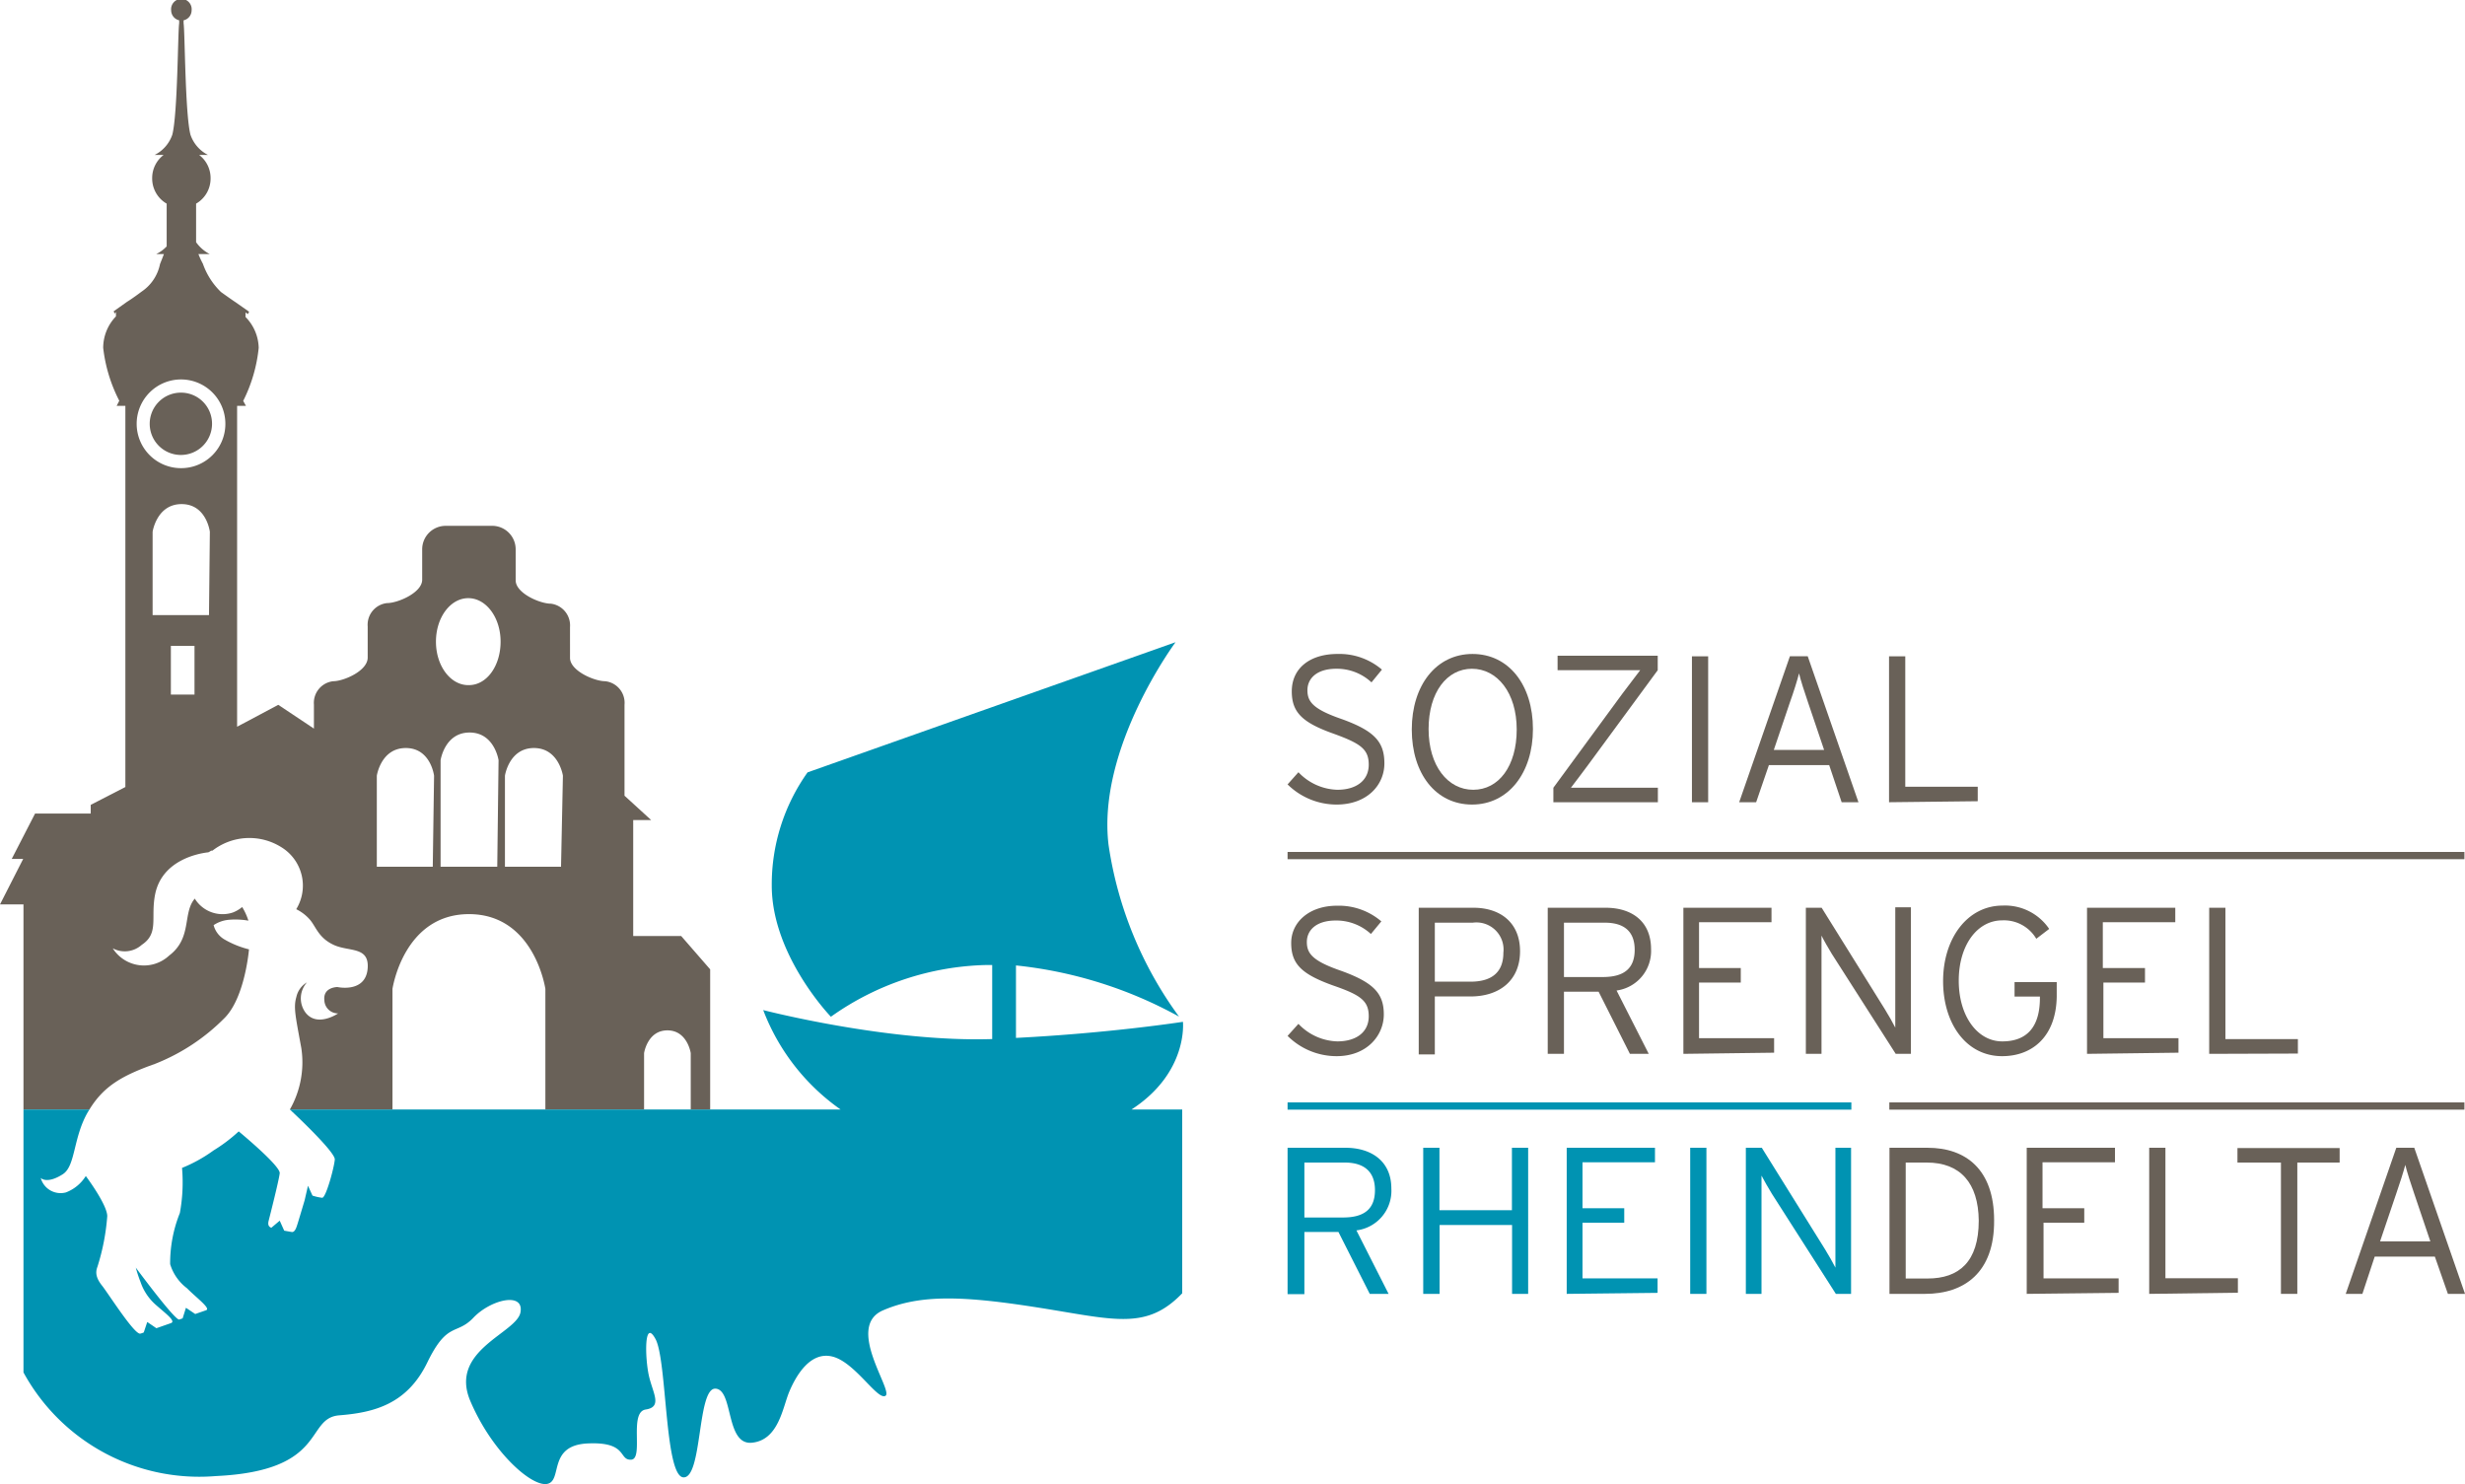 <svg id="Ebene_1" data-name="Ebene 1" xmlns="http://www.w3.org/2000/svg" viewBox="0 0 170.08 102.39"><defs><style>.cls-1{fill:#696158;}.cls-2{fill:#0093b2;}.cls-3,.cls-4{fill:none;stroke-miterlimit:10;stroke-width:0.5px;}.cls-3{stroke:#696158;}.cls-4{stroke:#0093b2;}</style></defs><path class="cls-1" d="M14.63,29.24a2.15,2.15,0,1,1-2.14-2.15A2.14,2.14,0,0,1,14.63,29.24Z"/><path class="cls-1" d="M43.69,64.58v-8h1.24L43.09,54.9V48.63A1.5,1.5,0,0,0,41.75,47c-.74,0-2.42-.72-2.42-1.61V43.26A1.51,1.51,0,0,0,38,41.65c-.74,0-2.42-.72-2.42-1.61V37.89A1.62,1.62,0,0,0,34,36.28H30.74a1.62,1.62,0,0,0-1.61,1.61V40c0,.89-1.68,1.61-2.42,1.61a1.5,1.5,0,0,0-1.34,1.61v2.15C25.37,46.3,23.69,47,23,47a1.5,1.5,0,0,0-1.34,1.61v1.66l-2.46-1.64-2.84,1.51V28h.61l-.19-.34A10.5,10.5,0,0,0,17.85,24a3.13,3.13,0,0,0-.91-2.13v-.31l.16.11.09-.16-.94-.66s-.12-.07-1-.7A5,5,0,0,1,14,18.2a5.66,5.66,0,0,1-.31-.67h.78a2.62,2.62,0,0,1-.94-.82V14.05h0a2,2,0,0,0,1-1.76,2,2,0,0,0-.79-1.6h.61a2.45,2.45,0,0,1-1.21-1.4c-.37-1.44-.38-7.1-.47-7.66a2.23,2.23,0,0,1,0-.23.7.7,0,0,0,.55-.68.71.71,0,1,0-1.41,0,.71.71,0,0,0,.55.68,2.23,2.23,0,0,1,0,.23c-.09.56-.1,6.22-.47,7.66a2.45,2.45,0,0,1-1.22,1.4h.62a2,2,0,0,0-.79,1.6,2,2,0,0,0,1,1.76h0V17a2.53,2.53,0,0,1-.72.53h.53q-.11.29-.27.69a3,3,0,0,1-1.27,1.9c-.65.49-1,.7-1,.7l-.93.66.08.16L8,21.52v.31A3.13,3.13,0,0,0,7.12,24a10.57,10.57,0,0,0,1.11,3.65L8.05,28h.6v26.3L6.26,55.53v.6H2.42L.81,59.26H1.6L0,62.4H1.62V76.55H6.17c1-1.63,2.28-2.35,4.53-3.15a13.89,13.89,0,0,0,4.82-3.19c1.39-1.43,1.66-4.71,1.66-4.71a6.48,6.48,0,0,1-1.67-.67,1.61,1.61,0,0,1-.77-1,2.24,2.24,0,0,1,1.06-.37,5.2,5.2,0,0,1,1.34.06,4.3,4.3,0,0,0-.43-.94,2.32,2.32,0,0,1-.65.38A2.25,2.25,0,0,1,13.44,62c-.86,1-.16,2.71-1.77,3.93a2.55,2.55,0,0,1-3.89-.5,1.76,1.76,0,0,0,2-.24c1.22-.81.59-1.88.93-3.52.49-2.32,2.95-2.78,3.62-2.86.09,0,.17-.09.26-.12l.07,0a4.15,4.15,0,0,1,4.78-.22,3.11,3.11,0,0,1,1,4.26,3,3,0,0,1,.94.72c.43.5.59,1.25,1.64,1.74s2.45.09,2.35,1.6c-.12,1.75-2.09,1.31-2.09,1.31s-1,0-.9.91a.94.94,0,0,0,.95.91s-1.45,1-2.26-.07a1.65,1.65,0,0,1,.11-2.07,1.54,1.54,0,0,0-.73,1c-.21.72-.07,1.29.34,3.53A6.56,6.56,0,0,1,20,76.55h7.08V68.23s.76-5.16,5.28-5.16,5.27,5.16,5.27,5.16v8.32h6.81V72.66s.23-1.57,1.61-1.57,1.61,1.57,1.61,1.57v3.89H49V66.88l-2-2.3ZM13.42,47.92H11.79V44.56h1.63Zm1-5.48H10.53V36.69s.28-1.91,2-1.91,1.95,1.91,1.95,1.91ZM12.49,32.3a3.06,3.06,0,1,1,3.06-3.06A3.05,3.05,0,0,1,12.49,32.3ZM29.86,59.8H26V53.52s.28-1.91,2-1.91,1.95,1.91,1.95,1.91Zm4.45,0H30.4V52.45s.28-1.91,2-1.91,2,1.91,2,1.91Zm-2-12.53c-1.23,0-2.23-1.33-2.23-3s1-3,2.23-3,2.23,1.33,2.23,3S33.59,47.27,32.35,47.27Zm6.4,12.53H34.84V53.52s.28-1.91,2-1.91,2,1.91,2,1.91Z"/><path class="cls-2" d="M81.62,70.5s-5,.78-11.52,1.11v-5a29.61,29.61,0,0,1,11.25,3.53,26.57,26.57,0,0,1-4.86-11.83c-.82-6.69,4.62-14,4.62-14L55.72,53.29a13.33,13.33,0,0,0-2.47,7.81c0,4.83,4.08,9.05,4.08,9.05a19.24,19.24,0,0,1,10.73-3.57h.4v5.11c-7.21.23-15.8-2-15.8-2A14.81,14.81,0,0,0,58,76.55H20s3.14,2.91,3.1,3.45-.61,2.65-.87,2.64a3.34,3.34,0,0,1-.67-.15l-.31-.68-.23,1c-.17.57-.45,1.51-.5,1.66s-.16.58-.4.53l-.51-.09-.31-.69-.58.49h0c-.17-.07-.26-.19-.18-.5s.7-2.75.76-3.26-2.83-2.89-2.83-2.89a10.88,10.88,0,0,1-1.73,1.31,10.23,10.23,0,0,1-2.18,1.21,11.64,11.64,0,0,1-.15,3.11,9.28,9.28,0,0,0-.67,3.53,3.27,3.27,0,0,0,1.16,1.66c.65.66,1.67,1.4,1.32,1.52l-.75.26-.64-.43-.23.73-.23.08c-.28.1-3-3.58-3-3.58a9.12,9.12,0,0,0,.33,1A3.66,3.66,0,0,0,10.72,90c.71.63,1.45,1.16,1.07,1.29l-1,.35-.63-.43-.24.72a1.06,1.06,0,0,1-.23.08c-.38.14-2.22-2.77-2.65-3.31s-.46-.92-.32-1.29a15.2,15.2,0,0,0,.68-3.5c0-.8-1.48-2.77-1.48-2.77a2.79,2.79,0,0,1-1.37,1.13,1.42,1.42,0,0,1-1.74-1s.41.46,1.53-.26c.88-.57.7-2.52,1.72-4.28l.11-.18H1.62V94.69a13.82,13.82,0,0,0,13.28,7.15c7.74-.36,6.12-4,8.51-4.19s4.67-.76,6.07-3.64,2-1.85,3.19-3.1,3.51-1.8,3.24-.36-4.95,2.6-3.46,6.11,4.23,5.94,5.31,5.72,0-2.66,2.79-2.79,2.11,1.17,3,1.12-.18-3.28,1-3.46.49-1.13.22-2.34-.34-4,.46-2.52.62,9.49,1.93,9.54.94-6.17,2.2-6.12.68,3.91,2.52,3.73,2.12-2.42,2.57-3.5,1.44-2.84,3-2.44,3.11,3.06,3.65,2.7-2.79-4.76-.18-5.89,5.62-1,10.8-.18,7.38,1.57,9.85-1V76.55h-3.5C82,74,81.62,70.5,81.62,70.5Z"/><path class="cls-1" d="M92.22,55.51a4.82,4.82,0,0,1-3.38-1.39l.75-.84a3.84,3.84,0,0,0,2.68,1.21c1.34,0,2.17-.66,2.17-1.73s-.56-1.46-2.4-2.13c-2.18-.77-2.91-1.48-2.91-2.93,0-1.61,1.27-2.58,3.15-2.58a4.51,4.51,0,0,1,3.07,1.08l-.72.88a3.5,3.5,0,0,0-2.42-.94c-1.38,0-2,.69-2,1.48s.38,1.31,2.39,2c2.23.81,2.92,1.56,2.92,3.05S94.33,55.51,92.22,55.51Z"/><path class="cls-1" d="M101.57,55.51c-2.51,0-4.16-2.14-4.16-5.18s1.68-5.21,4.19-5.21,4.17,2.15,4.17,5.18S104.07,55.51,101.57,55.51Zm0-9.37c-1.74,0-3,1.63-3,4.16s1.32,4.19,3.08,4.19,3-1.63,3-4.16S103.31,46.14,101.55,46.14Z"/><path class="cls-1" d="M107.18,55.35v-1l4.76-6.49c.41-.54.85-1.13,1.23-1.62h-5.7v-1h6.91v1l-4.77,6.49c-.4.54-.85,1.14-1.22,1.62h6v1Z"/><path class="cls-1" d="M116.74,55.35V45.28h1.12V55.35Z"/><path class="cls-1" d="M127.07,55.35l-.86-2.56h-4.16l-.88,2.56H120l3.5-10.07h1.23l3.5,10.07Zm-2.32-6.89c-.23-.66-.52-1.57-.62-2-.1.41-.38,1.31-.63,2l-1.11,3.28h3.47Z"/><path class="cls-1" d="M130.34,55.35V45.28h1.12v9h5v1Z"/><path class="cls-1" d="M92.22,72.87a4.79,4.79,0,0,1-3.38-1.4l.75-.83a3.84,3.84,0,0,0,2.68,1.21c1.34,0,2.17-.66,2.17-1.73S93.88,68.65,92,68c-2.18-.78-2.91-1.48-2.91-2.94s1.27-2.57,3.15-2.57a4.51,4.51,0,0,1,3.07,1.08l-.72.87a3.53,3.53,0,0,0-2.42-.93c-1.38,0-2,.69-2,1.48s.38,1.31,2.39,2c2.23.81,2.92,1.56,2.92,3S94.33,72.87,92.22,72.87Z"/><path class="cls-1" d="M101.46,68.75H99v4H97.89V62.63h3.78c1.82,0,3.21,1,3.21,3S103.48,68.75,101.46,68.75Zm.16-5.09H99v4.07h2.46c1.54,0,2.27-.71,2.27-2A1.87,1.87,0,0,0,101.62,63.66Z"/><path class="cls-1" d="M111.54,68.34l2.22,4.37h-1.3l-2.16-4.29h-2.39v4.29h-1.12V62.63h4c1.77,0,3.13.91,3.13,2.86A2.75,2.75,0,0,1,111.54,68.34Zm-.81-4.68h-2.82v3.75h2.68c1.5,0,2.2-.62,2.2-1.88S112.07,63.66,110.73,63.66Z"/><path class="cls-1" d="M116.15,72.71V62.63h6.08v1h-5v3.16h2.88v1h-2.88v3.84h5.18v1Z"/><path class="cls-1" d="M130.8,72.71l-4.41-6.9c-.21-.34-.59-1-.71-1.26v8.16H124.6V62.63h1.09l4.36,7c.22.35.59,1,.72,1.27v-8.3h1.08V72.71Z"/><path class="cls-1" d="M138.14,72.87c-2.46,0-4.07-2.23-4.07-5.18s1.68-5.21,4.11-5.21a3.68,3.68,0,0,1,3.21,1.61l-.89.68a2.59,2.59,0,0,0-2.35-1.27c-1.72,0-3,1.71-3,4.16s1.29,4.19,3,4.19,2.6-1,2.6-3v-.09H139v-1h2.91v1C141.87,71.47,140.27,72.87,138.14,72.87Z"/><path class="cls-1" d="M144,72.71V62.63h6.09v1h-5v3.16H148v1h-2.87v3.84h5.18v1Z"/><path class="cls-1" d="M152.43,72.71V62.63h1.12v9.06h5v1Z"/><path class="cls-2" d="M93.59,84.89l2.22,4.38h-1.3L92.35,85H90v4.29H88.84V79.19h4C94.6,79.19,96,80.1,96,82A2.75,2.75,0,0,1,93.59,84.89Zm-.8-4.68H90V84h2.67c1.5,0,2.2-.62,2.2-1.89S94.12,80.21,92.79,80.21Z"/><path class="cls-2" d="M104.33,89.27V84.52h-5v4.75H98.2V79.19h1.12V83.5h5V79.19h1.12V89.27Z"/><path class="cls-2" d="M108.1,89.27V79.19h6.09v1h-5v3.17h2.88v1h-2.88v3.84h5.18v1Z"/><path class="cls-2" d="M116.62,89.27V79.19h1.12V89.27Z"/><path class="cls-2" d="M126.67,89.27l-4.41-6.9c-.21-.34-.59-1-.72-1.26v8.16h-1.08V79.19h1.1l4.36,7c.22.35.59,1,.72,1.27V79.19h1.08V89.27Z"/><path class="cls-1" d="M132.83,89.27h-2.46V79.19H133c2.65,0,4.59,1.51,4.59,5C137.62,87.81,135.52,89.27,132.83,89.27Zm.11-9.06h-1.45v8H133c2.17,0,3.53-1.15,3.53-4C136.5,81.62,135.26,80.21,132.94,80.21Z"/><path class="cls-1" d="M139.84,89.27V79.19h6.09v1h-5v3.17h2.88v1H141v3.84h5.18v1Z"/><path class="cls-1" d="M148.29,89.27V79.19h1.12v9h5v1Z"/><path class="cls-1" d="M158.51,80.21v9.06h-1.13V80.21h-3v-1h7.05v1Z"/><path class="cls-1" d="M168.9,89.27,168,86.7h-4.15L163,89.27h-1.15l3.49-10.08h1.24l3.5,10.08Zm-2.32-6.9c-.23-.66-.52-1.57-.62-2-.1.4-.39,1.31-.63,2l-1.11,3.28h3.47Z"/><line class="cls-3" x1="130.36" y1="76.31" x2="170.04" y2="76.31"/><line class="cls-3" x1="88.84" y1="59.03" x2="170.04" y2="59.03"/><line class="cls-4" x1="88.84" y1="76.31" x2="127.74" y2="76.31"/></svg>